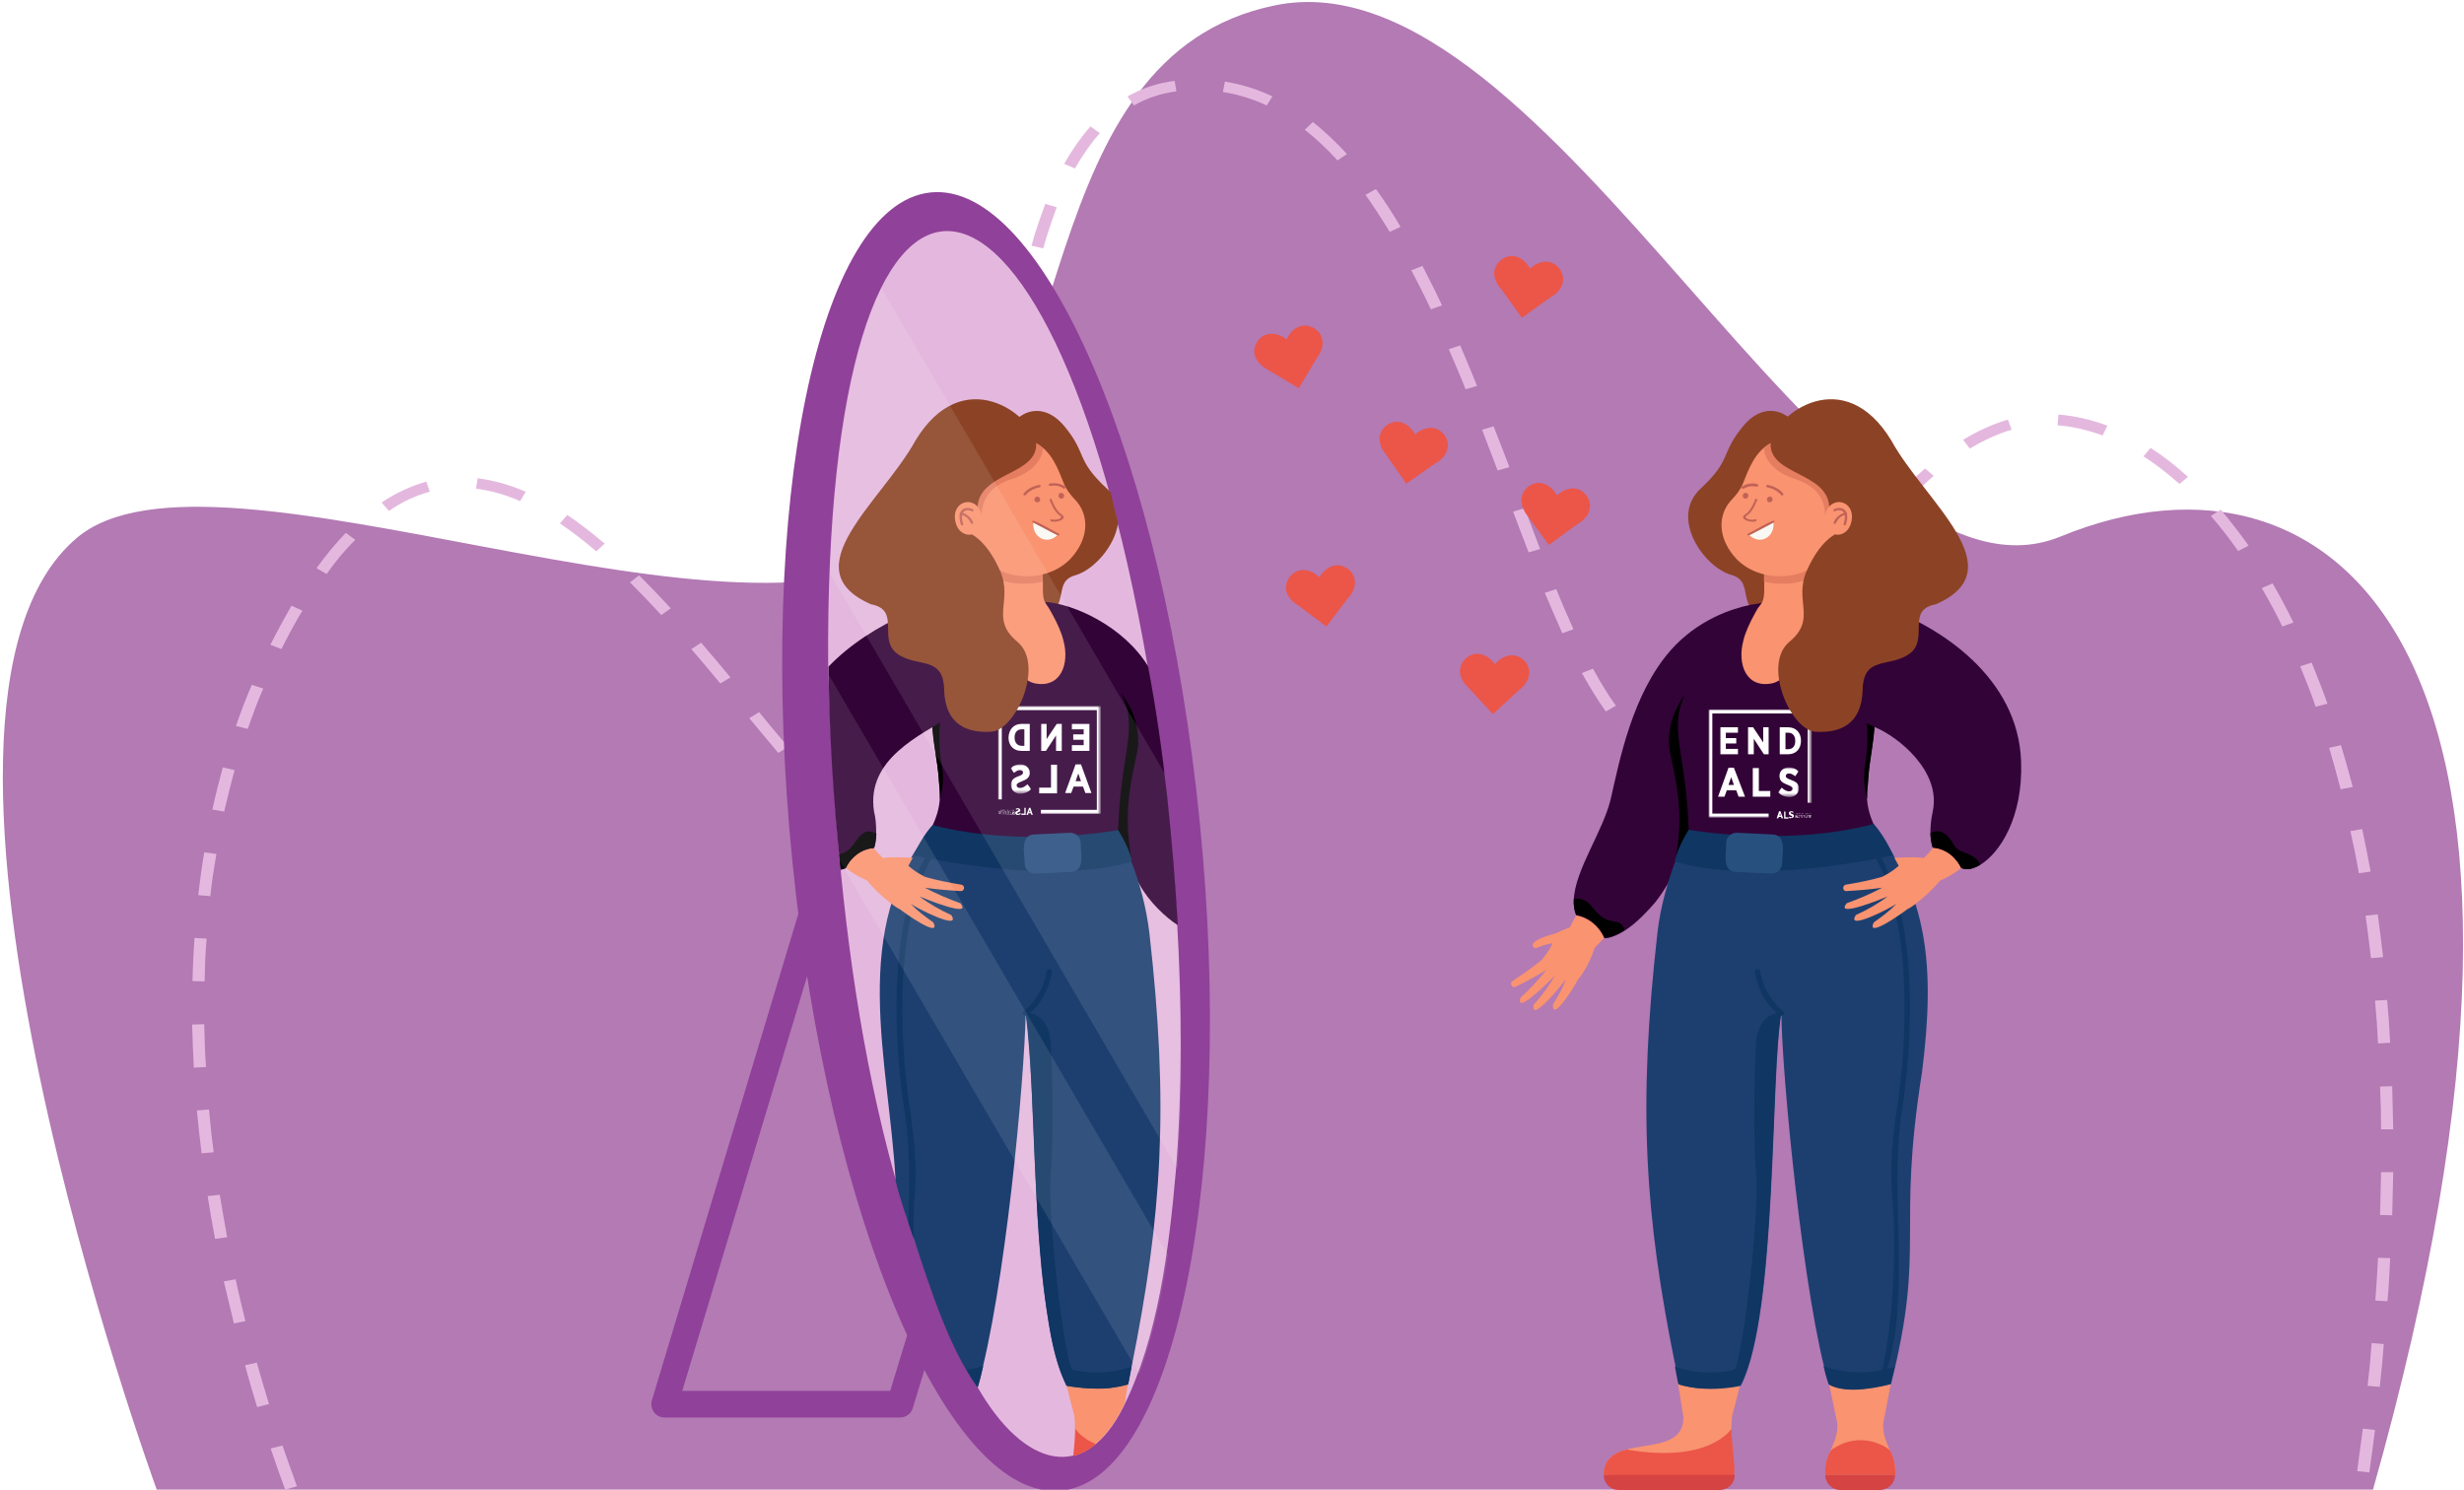 <?xml version="1.0" encoding="utf-8"?>
<!-- Generator: Adobe Illustrator 27.9.0, SVG Export Plug-In . SVG Version: 6.00 Build 0)  -->
<svg version="1.1" id="Layer_1" xmlns="http://www.w3.org/2000/svg" xmlns:xlink="http://www.w3.org/1999/xlink" x="0px" y="0px"
	 viewBox="0 0 731 442" style="enable-background:new 0 0 731 442;" xml:space="preserve">
<style type="text/css">
	.st0{fill:#B37AB4;}
	.st1{fill:#E4B8DE;}
	.st2{fill:#8C4225;}
	.st3{fill:#F99370;}
	.st4{fill:#320337;}
	.st5{fill:#EB5648;}
	.st6{fill:#E57D61;}
	.st7{fill:#1D3F70;}
	.st8{fill:#103663;}
	.st9{fill:#28507F;}
	.st10{fill:#D64343;}
	.st11{fill:#F9F8F3;}
	.st12{fill:#C16256;}
	.st13{fill:#FFFFFF;}
	.st14{fill:#FFFFFF;filter:url(#Adobe_OpacityMaskFilter);}
	.st15{mask:url(#mask0_101_15_00000157284411257017269680000013163483335353156273_);}
	.st16{fill:#FFFFFF;filter:url(#Adobe_OpacityMaskFilter_00000039117481098063629650000016075421427819926718_);}
	.st17{mask:url(#mask1_101_15_00000052797104002766889960000003560335687560588989_);}
	.st18{fill:#904199;}
	.st19{fill:#FFFFFF;filter:url(#Adobe_OpacityMaskFilter_00000148648386866642548790000016498146185693228181_);}
	.st20{mask:url(#mask2_101_15_00000090984694428542639660000001423412879152352185_);}
	.st21{fill:#FFFFFF;filter:url(#Adobe_OpacityMaskFilter_00000117663682912669569770000002642491893638532527_);}
	.st22{mask:url(#mask3_101_15_00000151528390513162937630000015364665780694284176_);}
	.st23{opacity:0.1;fill:#FFFFFF;enable-background:new    ;}
</style>
<path class="st0" d="M46.5,442c0,0-84.4-231-23.7-282.4c40.6-34.4,199.9,41.4,251.3,1.3c45.7-35.7,31.2-144.3,104.1-159.3
	c82-16.9,165.8,185.2,233.1,157.6C693,125.6,774.2,193.8,704,442H46.5z"/>
<path class="st1" d="M84.6,442c-1.5-4-2.9-8.1-4.3-12.2l3.5-0.9c1.4,4.1,2.9,8.2,4.3,12.1L84.6,442z M702.9,436.9l-3.6-0.4
	c0.6-4.2,1.1-8.5,1.7-12.6l3.6,0.4C704.1,428.4,703.5,432.7,702.9,436.9z M76.3,417.5c-1.3-4.1-2.5-8.3-3.6-12.4l3.5-0.8
	c1.1,4.1,2.4,8.2,3.6,12.3L76.3,417.5z M706,411.5l-3.6-0.3c0.5-4.2,0.9-8.5,1.2-12.7l3.6,0.3C706.9,403,706.5,407.3,706,411.5z
	 M69.4,392.7c-1-4.2-2-8.4-3-12.5l3.5-0.6c0.9,4.1,1.9,8.3,2.9,12.4L69.4,392.7z M708.3,386.1l-3.6-0.2c0.3-4.2,0.6-8.5,0.8-12.7
	l3.6,0.1C708.9,377.5,708.7,381.8,708.3,386.1z M63.8,367.6c-0.8-4.2-1.5-8.5-2.2-12.7l3.6-0.4c0.7,4.1,1.4,8.4,2.2,12.6L63.8,367.6
	z M709.7,360.6l-3.6-0.1c0.1-4.2,0.2-8.5,0.3-12.7l3.6,0C709.9,352,709.8,356.3,709.7,360.6z M59.8,342.2c-0.5-4.2-1-8.6-1.4-12.7
	l3.6-0.3c0.4,4.2,0.8,8.4,1.4,12.7L59.8,342.2z M706.4,335.1c0-4.2-0.1-8.5-0.3-12.7l3.6-0.1c0.1,4.2,0.2,8.5,0.3,12.8L706.4,335.1z
	 M57.5,316.8c-0.2-4.3-0.4-8.6-0.5-12.8l3.6-0.1c0.1,4.2,0.2,8.4,0.5,12.7L57.5,316.8z M705.5,309.6c-0.2-4.2-0.5-8.5-0.9-12.7
	l3.6-0.2c0.4,4.2,0.7,8.5,0.9,12.7L705.5,309.6z M60.7,291.2l-3.6-0.1c0.1-4.3,0.3-8.6,0.6-12.8l3.6,0.2
	C60.9,282.7,60.8,287,60.7,291.2z M703.4,284.3c-0.5-4.2-1-8.5-1.6-12.6l3.6-0.4c0.6,4.2,1.1,8.4,1.6,12.7L703.4,284.3z M62.4,265.9
	l-3.6-0.3c0.5-4.3,1.1-8.6,1.8-12.7l3.6,0.5C63.5,257.5,62.8,261.7,62.4,265.9z M699.8,259.1c-0.7-4.2-1.6-8.4-2.5-12.5l3.5-0.6
	c0.9,4.1,1.7,8.3,2.5,12.6L699.8,259.1z M273.3,258.7c-5-0.7-8.6-2.7-13.6-6.2l2.3-2.5c4.4,3,7.6,4.8,11.8,5.4L273.3,258.7z
	 M285.8,251.2l-3.2-1.4c1.6-2.8,3.1-6.8,4.3-11.7l3.5,0.7C289.1,244,287.6,248,285.8,251.2z M249.1,243.5c-2.9-2.8-5.9-6-9.4-9.9
	l2.8-2c3.4,3.8,6.4,7,9.2,9.7L249.1,243.5z M66.5,240.8l-3.5-0.6c0.9-4.2,2-8.4,3.1-12.5l3.5,0.8C68.5,232.5,67.5,236.7,66.5,240.8z
	 M694.4,234.2c-1.1-4.2-2.2-8.3-3.4-12.3l3.5-0.8c1.2,4,2.4,8.2,3.5,12.4L694.4,234.2z M292.9,225.9l-3.6-0.4
	c0.5-3.8,1-7.9,1.5-12.7l3.6,0.3C293.9,217.9,293.4,222.1,292.9,225.9z M230.9,223.4c-2.9-3.5-6-7.1-8.6-10.3l2.9-1.8
	c2.6,3.2,5.6,6.8,8.6,10.3L230.9,223.4z M494.8,223.1c-2.8,0-5.6-0.7-8.2-2.2l1.9-2.7c3.9,2.2,7.8,2.2,12,0.4l1.5,2.9
	C499.6,222.6,497.2,223.1,494.8,223.1z M73.5,216.3l-3.5-0.9c1.4-4.1,3-8.2,4.7-12.2l3.4,1.1C76.4,208.2,74.9,212.2,73.5,216.3z
	 M513.9,213.3l-2.7-2.1c2.7-2.6,5.7-5.8,9-9.8l2.9,1.8C519.8,207.3,516.7,210.6,513.9,213.3z M476.4,211.1
	c-2.3-3.2-4.6-6.9-7.1-11.4l3.3-1.3c2.4,4.4,4.6,8,6.8,11L476.4,211.1z M687,209.7c-1.4-4.1-3-8.1-4.6-12l3.4-1.1
	c1.6,3.9,3.2,8,4.7,12.2L687,209.7z M213.7,202.8c-3.3-4-6-7.2-8.6-10.2l2.9-1.9c2.6,3,5.4,6.3,8.7,10.3L213.7,202.8z M295.5,200.4
	l-3.6-0.2c0.3-3.7,0.5-7.9,0.8-12.7l3.6,0.2C296.1,192.5,295.8,196.7,295.5,200.4z M83.5,192.6l-3.3-1.3c2-3.9,4.1-7.8,6.3-11.6
	l3.2,1.5C87.5,184.9,85.4,188.7,83.5,192.6z M531.4,192.6l-3-1.7c2.6-3.4,5.2-7,7.9-10.7l3,1.7C536.6,185.5,534,189.2,531.4,192.6z
	 M463.5,187.9c-1.6-3.6-3.3-7.5-5.2-12l3.4-1.1c1.8,4.5,3.5,8.3,5.1,11.9L463.5,187.9z M677.1,185.9c-1.9-4-4-7.8-6.1-11.4l3.2-1.4
	c2.2,3.7,4.2,7.6,6.2,11.6L677.1,185.9z M196.2,182.5c-3.3-3.6-6.3-6.7-9.3-9.7l2.7-2.1c3,3,6.1,6.2,9.4,9.8L196.2,182.5z
	 M297.1,174.8l-3.6-0.1c0.2-4.2,0.5-8.5,0.7-12.8l3.6,0.2C297.6,166.4,297.4,170.6,297.1,174.8z M547.2,171.2l-3-1.8
	c3-4,5.7-7.5,8.2-10.6l2.9,1.8C552.9,163.8,550.2,167.2,547.2,171.2z M96.9,170.3l-3-1.7c2.8-3.9,5.7-7.4,8.7-10.5l2.8,2.1
	C102.4,163.1,99.6,166.5,96.9,170.3z M453.5,163.9c-1.6-4.2-3.3-8.5-4.6-12.1l3.4-1c1.4,3.6,3,7.8,4.6,12.1L453.5,163.9z
	 M176.9,163.6c-3.7-3.2-7.3-5.9-10.8-8.3l2.2-2.5c3.6,2.4,7.3,5.3,11.1,8.5L176.9,163.6z M664,163.5c-2.6-3.7-5.3-7.2-8.1-10.4
	l2.9-1.9c2.8,3.3,5.6,6.9,8.3,10.7L664,163.5z M115.4,151.6l-2.2-2.5c4.3-2.9,8.8-4.9,13.3-6.2l1,3
	C123.4,147,119.3,148.9,115.4,151.6z M564.1,150.6l-2.8-2c3.4-3.7,6.6-6.8,9.8-9.6l2.6,2.2C570.5,143.9,567.4,147,564.1,150.6z
	 M298.6,149.3l-3.6-0.2c0.3-4.6,0.6-8.8,0.9-12.8l3.6,0.2C299.3,140.6,299,144.8,298.6,149.3z M154.3,148.7c-4.5-2-8.9-3.2-13.1-3.7
	l0.5-3.1c4.6,0.6,9.4,1.9,14.3,4L154.3,148.7z M646.6,143.6c-3.5-3.1-7.1-5.9-10.7-8.2l2.1-2.5c3.8,2.4,7.5,5.3,11.1,8.6
	L646.6,143.6z M444.3,139.6c-1.8-4.7-3.3-8.6-4.6-12.1l3.4-1c1.4,3.5,2.9,7.4,4.7,12.1L444.3,139.6z M584.4,133.1l-2-2.6
	c4.4-2.7,8.9-4.7,13.3-6l1.1,3C592.7,128.7,588.6,130.6,584.4,133.1z M623.8,129.2c-4.5-1.6-9-2.7-13.4-3l0.3-3.2
	c4.8,0.4,9.7,1.5,14.5,3.3L623.8,129.2z M300.8,123.9l-3.6-0.3c0.4-4.5,0.9-8.7,1.4-12.7l3.6,0.4
	C301.7,115.2,301.2,119.5,300.8,123.9z M434.8,115.5c-1.7-4.3-3.4-8.2-5-11.9l3.4-1.1c1.6,3.8,3.3,7.7,5,12L434.8,115.5z M304,98.6
	l-3.6-0.4c0.7-4.4,1.5-8.7,2.4-12.7l3.5,0.6C305.6,90,304.8,94.2,304,98.6z M424.5,91.8c-1.9-4.1-3.9-8-5.8-11.6l3.3-1.3
	c1.9,3.7,3.9,7.6,5.8,11.7L424.5,91.8z M309.5,73.7l-3.5-0.8c1.2-4.4,2.7-8.6,4.1-12.4l3.4,1C312.1,65.3,310.7,69.4,309.5,73.7z
	 M412.3,68.8c-2.4-3.9-4.8-7.6-7.2-11l3.1-1.7c2.5,3.4,4.9,7.1,7.3,11.2L412.3,68.8z M318.9,50l-3.2-1.4c2.4-4.2,5-7.9,7.8-11.1
	l2.8,2C323.7,42.4,321.2,46,318.9,50z M396.8,47.6c-3.2-3.5-6.4-6.5-9.7-9.1l2.4-2.3c3.4,2.7,6.8,5.9,10.1,9.5L396.8,47.6z
	 M336.4,31.3l-1.9-2.7c4.3-2.4,9-4,14-4.6l0.5,3.1C344.5,27.7,340.2,29.1,336.4,31.3z M375.8,31.3c-4.2-2-8.6-3.3-13-4l0.6-3.1
	c4.8,0.8,9.5,2.2,14.1,4.4L375.8,31.3z"/>
<path class="st2" d="M530.3,123.6c0,0-6.4-5.3-13.2,2.9c-6.8,8.2-3.2,9.8-12.6,18.5c-9.3,8.7,1.1,23.4,9.2,25.6c8,2.3-1,11.8,15,14
	C544.6,186.9,583.4,144.8,530.3,123.6z"/>
<path class="st3" d="M454.7,280.7c0.2,0.5,0.8,0.8,1.3,0.5c1.5-0.6,3-1.1,4.6-1.3c-1.2,2.6-3.2,4.9-3.2,4.9
	c-2.8,2.3-5.7,4.3-8.7,6.3c-1,0.6-0.1,2.2,0.9,1.7c3.2-1.5,6.2-3.2,9.2-5c0,0,0,0,0,0c-2.4,2.9-4.9,5.7-7.7,8.2
	c-1.7,5.7,9.3-5.7,10.2-6.5h0c-1.8,3.1-3.9,6-6.3,8.6c-1.1,5.9,8.9-6.5,9.6-7.6c0,0,0,0,0,0c-1,2.7-2.4,5.2-3.9,7.6
	c-0.2,5.5,6.8-6.1,7.3-7.2c0.9-1.1,3.8-4.8,5.6-11.3c0.6-2-4.9-5.2-6.9-4.7c-1.9,0.5-4.3,1.6-5.1,2
	C460.1,277.4,454.3,278.8,454.7,280.7z"/>
<path class="st3" d="M525,205.2c0.1,0,0.4-0.1,0.6-0.1c-11.3,3.9-16.7,16.4-20.9,26.8c-3.1,7.5-6.7,14.7-10.8,21.7
	c-5.9,9.9-12.6,19.4-20.8,27.6c-4.3,3.8-9.7-1-7.4-6c8.7-16.3,14.8-33.9,18.7-51.8c4.4-19,16.6-40.2,37.7-43.7
	C539.4,177.6,542.4,203.5,525,205.2z"/>
<path class="st4" d="M519.1,201.3c-0.4,1.7-0.9,3.4-1.4,5.2c-3.9,13.8-9.6,28.6-15,40.4c-4.5,9.7-8.7,17.3-11.7,20.9
	c-3.7,4.3-6.7,6.9-9.1,8.4c-3.8,2.4-5.9,2.2-5.9,2.2c-2.8-6.2-8.4-6.8-8.4-6.8c-0.6-1.5-0.8-3-0.7-4.7c0.4-8.9,8.8-20.4,11-30
	c2.6-11.4,6.4-31,17.7-43.9c8.1-9.2,18.3-12.4,23.5-13.5c2.2-0.4,3.5-0.6,3.5-0.6s-4.3,6.6-5.4,11.4
	C516.1,194.5,516.7,198.9,519.1,201.3z"/>
<path class="st3" d="M536.6,177c18.5,1.2,41.8,12.8,53.1,27.5c17.5,22.6,1.1,51.4-15,57.1c-7.8,2.8-10-0.9-4.2-6.7
	c18.1-18.2,1.3-36.2-14.6-41.6C550.5,211.3,538.4,177.1,536.6,177z"/>
<path class="st3" d="M541.5,436.9v0.7h20.8c0.5-5.9-4.4-9.9-3.5-15.9c0,0,13.5-63.1,3.5-73.8c-4.5-4.7-24.6-3.4-27.1,3.7
	c-3.5,9.8,9.8,70.3,9.8,70.3C545.8,427.6,541.3,431.3,541.5,436.9z"/>
<path class="st3" d="M475.8,437.6l38.3,1.1c-0.2-3.8-0.8-13.9-0.2-18.7c0,0,15.4-54.6,6.5-65.9c-4.4-5.5-18.6-14.3-23-8.8
	c-9.3,11.5,2,75,2,75C499.9,433.9,475.9,424.3,475.8,437.6z"/>
<path class="st5" d="M475.8,437.6l36.7,1.3c0,0,2.1,0.2,2-1.3c0.3-2.9-0.9-10-0.8-13.7c0,0-6.4,10.5-31.1,6.2
	C478.5,431.1,475.7,433.4,475.8,437.6z"/>
<path class="st5" d="M541.5,436.9v0.7h20.8c0.1-2.6-0.5-5.3-1.7-7.4c0,0-7.9-6.5-17.3,0C542.1,432.1,541.4,434.5,541.5,436.9z"/>
<path class="st3" d="M502.2,267.2c69.6-3.6,48.2,15.6,47.4-38.8c-1.5-17.5,10-44.2-12.9-51.3c-0.7-5.1-0.2-14.4,0.9-18.9
	c2.2-8.1-10.9-11.4-12.7-3.1c-0.5,1.6-1.3,10.1-1.5,17.5c-0.1,2.9,0.5,5.8-2,7.8C498.9,203.9,502.8,236.7,502.2,267.2z"/>
<path class="st6" d="M523.3,172.6c2.7,0.6,8.3,1.3,13.1-0.8c0-0.4,0-0.8,0-1.2c-0.1-3.9,0.3-7.3,0.6-9.5c0.7-4.1,1.4-5.7-0.9-8.7
	c-1.7-2.1-4.9-2.9-7.3-1.9C522.5,153.2,523.6,162,523.3,172.6z"/>
<path d="M500.1,205.8c0,0-6.8,8-4.5,18.2c2.8,12.4,3.5,20,1.4,31.6c-2,11.7,15,2.6,15,2.6L500.1,205.8z"/>
<path class="st4" d="M558.3,267.2c-11.4,2.7-33.2-14.8-57.3-20.9c-1.3-37.3-13.9-31.4,21.6-67.6c0,0-4.3,6.6-5.4,11.4
	c-1.9,7,0.9,14.4,8.8,12.6c8.7-2.4,10-23,10.6-25.8c4.9,4.5,19.8,23.2,19.4,34.8c0.5,6.9-1.5,13.1-1.9,20.6
	C551.7,248.3,567,251.6,558.3,267.2z"/>
<path d="M554.2,232.4c-0.2,1.7-0.3,3.3-0.2,4.7c-0.9-2.8-1.3-6.3-0.7-10.1c1.6-9,0-16.4,0-16.4l2.7,0.5c0,0.2,0,0.5,0.1,0.7
	C556.6,218.2,554.5,224.9,554.2,232.4z"/>
<path class="st4" d="M587.5,256.6c-2.2,1.3-4.2,1.7-5.7,0.9c0,0-2.3-5.5-8.4-6c0,0-0.6-1.4-0.7-4.3c0-1.7,0.1-3.8,0.7-6.5
	c2.5-11.7-10-22-17.3-25c-6.9-2.9-11.4-9.1-14.4-16.1c-3.3-7.8-4.6-16.6-5.1-22.7c0,0,7.5-1.7,21.5,3c0.6,0.2,1.2,0.4,1.8,0.6
	c15.2,5.4,38.9,20.3,39.7,45.5C600.2,242.5,593.3,253.1,587.5,256.6z"/>
<path class="st7" d="M497.1,405.6c0.6,3.1,0.9,4.9,1,5.2c8.6,2.7,18.3,0.4,18.3,0.4c0.1-0.1,0.2-0.3,0.3-0.5
	c10.6-21.7,8.5-91.4,11.8-110.1c0,17.6,6.7,86.2,14.1,110.2c5.5,3.3,16.4,0.4,18.4-0.1c10.4-41.4,1.6-44.6,9.2-92.5
	c4.1-32.3,1.4-52.7-14.3-73c-19.3,4.3-37.1,6.8-54.9,1.2c0,0-7.5,14.3-9.3,30.5C485.9,328.2,487.9,360.4,497.1,405.6z"/>
<path class="st8" d="M496.9,255.6c0.4,0.1,19.6,7.6,64.8-1.8c-2.8-6.1-5.8-9.3-5.8-9.3c-26.4,6.9-54.9,1.7-54.9,1.7
	S497.5,251.7,496.9,255.6z"/>
<path class="st8" d="M558.4,406.5c3.1-14,4.4-35.4,3-51.1c-0.8-9.1-0.1-15.1,1-24.2c3.9-23.6,5.2-62.3-8.8-81.1
	c-0.6-0.9,0.7-1.8,1.3-0.9c14.3,19.1,13.1,58.1,9.1,82.2c-3.3,23.1,2.7,53.2-4.1,74.7c1.4-0.3,2.2-0.6,2.2-0.6s-0.8,3.3-1.2,5.1
	c0,0-12.6,3.6-18.4,0.1c0,0-0.8-2.1-1.5-5.4C547.7,407.9,554.4,407.3,558.4,406.5z"/>
<path class="st8" d="M514.7,406.4c3.1-8.1,7.2-47.7,6.3-57.8c-0.9-10.1-0.6-30.3,0-39.3c0.6-9.1,7.4-8.8,7.4-8.8
	c-3.2,18.1-1.3,84.7-11,108.1c-0.4,1-0.8,1.8-1.2,2.5c0,0-9.7,2.3-18.3-0.4c0,0-0.4-1.9-1-5.2C504,408,510.7,407.3,514.7,406.4z"/>
<path class="st8" d="M528.4,301.4c0.8,0,1.1-1,0.5-1.4c0-0.1-5.5-4.1-6.7-11.8c-0.1-0.4-0.5-0.8-0.9-0.7c-0.4,0.1-0.8,0.5-0.7,0.9
	C522.1,297.2,527.5,301.1,528.4,301.4z"/>
<path class="st9" d="M514.9,258.7l10.5,0.5c1.8,0.1,3.2-1.2,3.3-3c0-2.7,1.5-8.4-2.8-8.6l-10.5-0.5c-1.8-0.1-3.2,1.2-3.3,3
	C512.2,252.8,510.7,258.5,514.9,258.7z"/>
<path class="st10" d="M562.2,437.6c0,2.5-2,4.5-4.5,4.5H546c-2.5,0-4.5-2-4.5-4.5H562.2z"/>
<path class="st10" d="M514.6,437.6c0.1,2.5-1.9,4.5-4.4,4.5h-30c-2.5,0-4.5-2.1-4.4-4.5H514.6z"/>
<path class="st3" d="M563.3,256.9c-2.2,2-5,3.3-5,3.3c-3.5,1-7.1,1.7-10.7,2.3c-1.1,0.2-1,2,0.2,1.9c3.6-0.2,7.1-0.5,10.6-1
	c0,0,0,0,0,0c-3.4,1.8-6.9,3.3-10.5,4.6c-3.9,4.6,10.9-1.5,12.1-2c0,0,0,0,0,0c-2.9,2.2-6.1,4-9.4,5.5c-3.3,5,10.9-2.4,12-3.3l0,0
	c-2,2.1-4.3,3.8-6.7,5.5c-2.5,5.1,9-3.1,9.9-3.9c1-0.3,6.1-4,10.2-9c1.4-1.7-3-5.9-5.1-6.2c-3.6-0.5-5.9-0.1-8.9-0.1L563.3,256.9z"
	/>
<path d="M587.5,256.6c-2.2,1.3-4.2,1.7-5.7,0.9c0,0-2.3-5.5-8.4-6c0,0-0.6-1.4-0.7-4.3c1.2-0.7,2.8-1,4.5,0.4c3.3,2.8,1.5,4,6,5.5
	C585.6,254,587,255.2,587.5,256.6z"/>
<path d="M481.9,276c-3.8,2.4-5.9,2.2-5.9,2.2c-2.8-6.2-8.4-6.8-8.4-6.8c-0.6-1.5-0.8-3-0.7-4.7c1.8-0.2,3.6,0.2,5,1.9
	c3.5,4.3,4.3,4.3,7.9,5C481.1,273.9,481.7,274.9,481.9,276z"/>
<path class="st3" d="M515.3,166c4.6,4.6,11.5,5.8,17.1,4.5c0.3-0.1,0.6-0.1,0.9-0.2c12-3.3,15.2-22,10.2-31.7
	c-3.1-6.6-11.5-10.5-18.2-7.1c-4.7,2.6-6.4,7.4-8.4,12.4c-0.6,1.3-1.8,3-3,4.2C509.4,152.7,509.5,159.9,515.3,166z"/>
<path class="st6" d="M532.7,142.2c9.7,3,8.7,10.9,8.7,10.9l3.8-4.1l-8.3-14.7l-8.2-3.9c-2,0.3-3.9,1.2-5.4,2.5
	C523.3,132.8,523,139.1,532.7,142.2z"/>
<path class="st11" d="M518.8,158.6l7.3-3.9C526.8,159.2,522.2,162.1,518.8,158.6z"/>
<path class="st12" d="M524.3,148.6c-0.5-1,1-1.8,1.5-0.8C526.3,148.8,524.7,149.6,524.3,148.6z"/>
<path class="st12" d="M517.1,147.5c-0.5-1,1-1.8,1.5-0.8C519.1,147.7,517.6,148.5,517.1,147.5z"/>
<path class="st12" d="M518.8,158.9c0.2,0,7.3-3.8,7.5-3.9c0.1-0.1,0.2-0.3,0.1-0.4c0-0.8-7.6,3.8-7.8,3.7
	C518.3,158.5,518.5,159,518.8,158.9z"/>
<path class="st13" d="M515.6,222.2v1.6h-5.2v-8h5.2v1.6H512v1.6h3.1v1.6H512v1.6H515.6z"/>
<path class="st13" d="M524.7,215.8v8h-1.4l-3-4.6v4.6h-1.7v-8h1.5l3,4.5v-4.5H524.7z"/>
<path class="st13" d="M529.7,217.4h0.8c1.3,0,2.1,0.9,2.1,2.4v0.1c0,1.5-0.8,2.4-2.1,2.4h-0.8V217.4z M530.5,215.8H528v8h2.5
	c2.3,0,3.8-1.6,3.8-4v-0.1C534.3,217.4,532.8,215.8,530.5,215.8z"/>
<path class="st13" d="M514.4,232.9h-1.6l0.8-2.3L514.4,232.9z M514.4,227.8h-1.6l-3.1,8.6h1.9l0.7-1.9h2.8l0.7,1.9h1.9L514.4,227.8z
	"/>
<path class="st13" d="M525.2,234.7v1.7H520v-8.5h1.8v6.8H525.2z"/>
<defs>
	<filter id="Adobe_OpacityMaskFilter" filterUnits="userSpaceOnUse" x="527.6" y="227.8" width="6.1" height="8.7">
		<feColorMatrix  type="matrix" values="1 0 0 0 0  0 1 0 0 0  0 0 1 0 0  0 0 0 1 0"/>
	</filter>
</defs>
<mask maskUnits="userSpaceOnUse" x="527.6" y="227.8" width="6.1" height="8.7" id="mask0_101_15_00000157284411257017269680000013163483335353156273_">
	<path class="st14" d="M537.5,210.5h-30.6v32.4h30.6V210.5z"/>
</mask>
<g class="st15">
	<path class="st13" d="M533.7,233.9c0,1.5-1.2,2.6-2.9,2.6c-1.1,0-2.2-0.4-3.1-1.2l-0.2-0.2l1.1-1.4l0.2,0.2c0.7,0.6,1.3,0.9,2,0.9
		c0.6,0,1-0.3,1-0.8c0-0.3-0.1-0.6-1.4-1.1c-1.6-0.6-2.5-1.2-2.5-2.7c0-1.4,1.2-2.5,2.8-2.5c1,0,1.9,0.3,2.7,1l0.2,0.2l-1,1.4
		l-0.2-0.1c-0.6-0.5-1.1-0.7-1.7-0.7c-0.5,0-0.9,0.3-0.9,0.7c0,0.4,0.1,0.7,1.5,1.2C532.7,231.9,533.7,232.5,533.7,233.9z"/>
</g>
<defs>
	
		<filter id="Adobe_OpacityMaskFilter_00000172408109471843024230000000317796537261924483_" filterUnits="userSpaceOnUse" x="506.9" y="210.5" width="30.6" height="32.1">
		<feColorMatrix  type="matrix" values="1 0 0 0 0  0 1 0 0 0  0 0 1 0 0  0 0 0 1 0"/>
	</filter>
</defs>
<mask maskUnits="userSpaceOnUse" x="506.9" y="210.5" width="30.6" height="32.1" id="mask1_101_15_00000052797104002766889960000003560335687560588989_">
	<path style="fill:#FFFFFF;filter:url(#Adobe_OpacityMaskFilter_00000172408109471843024230000000317796537261924483_);" d="
		M537.5,210.5h-30.6v32.4h30.6V210.5z"/>
</mask>
<g class="st17">
	<path class="st13" d="M506.9,210.5v32.1h17.8v-1.2h-16.7v-29.7h28.3v26.5h1.2v-27.7H506.9z"/>
</g>
<path class="st13" d="M527.8,240.7h0.4l0.8,2.1h-0.5l-0.1-0.4h-0.7l-0.1,0.4h-0.5L527.8,240.7z M528.3,242l-0.2-0.7l-0.2,0.7H528.3z
	"/>
<path class="st13" d="M529.3,240.8h0.4v1.7h0.9v0.4h-1.3V240.8z"/>
<path class="st13" d="M530.7,242.6l0.2-0.3c0.2,0.1,0.3,0.2,0.5,0.2c0.2,0,0.3-0.1,0.3-0.2c0-0.1-0.1-0.2-0.4-0.3
	c-0.4-0.2-0.6-0.3-0.6-0.7s0.3-0.6,0.7-0.6c0.3,0,0.5,0.1,0.7,0.2l-0.2,0.3c-0.1-0.1-0.3-0.2-0.5-0.2c-0.2,0-0.2,0.1-0.2,0.2
	c0,0.1,0.1,0.2,0.4,0.3c0.4,0.1,0.6,0.3,0.6,0.6c0,0.4-0.3,0.6-0.7,0.6C531.2,242.9,530.9,242.8,530.7,242.6z"/>
<path class="st13" d="M532.5,241.4h-0.1v-0.1L532.5,241.4L532.5,241.4L532.5,241.4l0,0.3h0V241.4z"/>
<path class="st13" d="M532.7,241.3L532.7,241.3l0,0.2h0.1v-0.2h0v0.3h0v-0.2h-0.1v0.2h0V241.3z"/>
<path class="st13" d="M532.9,241.3h0.2v0.1L532.9,241.3l0,0.2h0.1v0H533v0.1h0.1v0h-0.2V241.3z"/>
<path class="st13" d="M533.2,241.4h0.1c0,0,0.1,0,0.1,0c0,0,0,0,0,0.1c0,0.1,0,0.1-0.1,0.1l0.1,0.1h0l-0.1-0.1h-0.1v0.1h0
	L533.2,241.4L533.2,241.4z M533.3,241.5C533.4,241.5,533.4,241.5,533.3,241.5c0.1-0.1,0-0.2,0-0.2h-0.1L533.3,241.5L533.3,241.5
	L533.3,241.5z"/>
<path class="st13" d="M533.6,241.3L533.6,241.3l0.2,0.3h0l0-0.1h-0.2l0,0.1h0L533.6,241.3z M533.7,241.6l0-0.1L533.7,241.6
	L533.7,241.6z"/>
<path class="st13" d="M533.8,241.3L533.8,241.3c0.2,0,0.2,0.1,0.2,0.1c0,0.1,0,0.1-0.1,0.1h0v0.1h0L533.8,241.3z M533.9,241.5
	C533.9,241.5,533.9,241.5,533.9,241.5c0.1-0.1,0-0.1,0-0.1h0L533.9,241.5L533.9,241.5z"/>
<path class="st13" d="M534.1,241.5l-0.1-0.2h0.1L534.1,241.5l0.1-0.2h0L534.1,241.5l0,0.1h0V241.5z"/>
<path class="st13" d="M534.5,241.3h0.1c0.1,0,0.1,0.1,0.1,0.2c0,0.1,0,0.1-0.1,0.1h-0.1V241.3z M534.5,241.4v0.2h0
	c0.1,0,0.1-0.1,0.1-0.1S534.6,241.4,534.5,241.4L534.5,241.4z"/>
<path class="st13" d="M534.8,241.3h0.2v0.1L534.8,241.3l0,0.2h0.2v0h-0.2v0.1h0.2v0h-0.2V241.3z"/>
<path class="st13" d="M535,241.3L535,241.3l0.1,0.3l0.1-0.3h0l-0.1,0.3h0L535,241.3z"/>
<path class="st13" d="M535.3,241.3h0.2v0.1L535.3,241.3l0,0.2h0.1v0h-0.1v0.1h0.2v0h-0.2V241.3z"/>
<path class="st13" d="M535.6,241.3L535.6,241.3l0,0.3h0.2v0h-0.2V241.3z"/>
<path class="st13" d="M535.8,241.5c0-0.1,0.1-0.2,0.1-0.2c0.1,0,0.1,0.1,0.1,0.2c0,0.1,0,0.2-0.1,0.2
	C535.8,241.7,535.8,241.6,535.8,241.5z M536,241.5c0-0.1,0-0.1-0.1-0.1c0,0-0.1,0.1-0.1,0.1s0,0.1,0.1,0.1
	C536,241.6,536,241.6,536,241.5z"/>
<path class="st13" d="M536.1,241.3h0.1c0.1,0,0.1,0.1,0.1,0.1c0,0.1,0,0.1-0.1,0.1h-0.1v0.1h0L536.1,241.3z M536.2,241.5
	C536.3,241.5,536.3,241.5,536.2,241.5c0.1-0.1,0-0.1,0-0.1h-0.1L536.2,241.5L536.2,241.5z"/>
<path class="st13" d="M536.4,241.3L536.4,241.3l0.1,0.2l0.1-0.2h0v0.3h0v-0.2l-0.1,0.2L536.4,241.3l0,0.3h0V241.3z"/>
<path class="st13" d="M536.7,241.3h0.2v0.1L536.7,241.3l0,0.2h0.1v0h-0.1v0.1h0.2v0h-0.2V241.3z"/>
<path class="st13" d="M537,241.3L537,241.3l0.2,0.2v-0.2h0v0.3h0L537,241.3l0,0.3h0V241.3z"/>
<path class="st13" d="M537.3,241.4L537.3,241.4L537.3,241.4l0.1-0.1v0.1H537.3l0,0.3h0V241.4z"/>
<path class="st13" d="M532.5,241.9h0.1v0.8h-0.1V241.9z"/>
<path class="st13" d="M532.8,241.9h0.1l0.3,0.5v-0.5h0.1v0.8h-0.1l-0.3-0.5v0.5h-0.1V241.9z"/>
<path class="st13" d="M533.4,242.5L533.4,242.5c0.1-0.1,0.2,0,0.3,0s0.1-0.1,0.1-0.1c0-0.1,0-0.1-0.1-0.1c-0.2-0.1-0.2-0.1-0.2-0.2
	s0.1-0.2,0.2-0.2c0.1,0,0.2,0,0.2,0.1l-0.1,0.1c0,0-0.1-0.1-0.2-0.1c-0.1,0-0.1,0-0.1,0.1c0,0.1,0,0.1,0.2,0.1
	c0.1,0.1,0.2,0.1,0.2,0.2s-0.1,0.2-0.2,0.2C533.6,242.7,533.5,242.6,533.4,242.5z"/>
<path class="st13" d="M534.2,242H534v-0.1h0.5v0.1h-0.2v0.6h-0.1V242z"/>
<path class="st13" d="M534.7,241.9h0.1v0.8h-0.1V241.9z"/>
<path class="st13" d="M535.1,242h-0.2v-0.1h0.5v0.1h-0.2v0.6h-0.1V242z"/>
<path class="st13" d="M535.6,242.4v-0.5h0.1v0.5c0,0.1,0,0.2,0.1,0.2c0.1,0,0.2-0.1,0.2-0.2v-0.5h0.1v0.5c0,0.2-0.1,0.3-0.3,0.3
	C535.7,242.7,535.6,242.5,535.6,242.4z"/>
<path class="st13" d="M536.5,242h-0.2v-0.1h0.5v0.1h-0.2v0.6h-0.1V242z"/>
<path class="st13" d="M536.9,241.9h0.5v0.1H537v0.2h0.3v0.1H537v0.2h0.3v0.1h-0.5V241.9z"/>
<path class="st13" d="M537.4,242.9h-4.9v0L537.4,242.9L537.4,242.9z"/>
<path class="st12" d="M519.9,154.8c0.4,0,1.3,0,1.2-0.5c0-0.2-0.2-0.3-0.4-0.2c-1.1,0.4-3.7-0.3-2.5-1.1c1.8-1,3-4.5,3.1-4.6
	c0.2-0.4-0.5-0.6-0.6-0.2c0,0-1.2,3.4-2.8,4.3C515.9,153.8,518.3,154.8,519.9,154.8z"/>
<path class="st2" d="M525.3,131.5c1.4-8.8,21.8-23.9,35.8-0.8c10,18.2,37,38.2,13.2,48.6c-9,1.7-1.9,10.2-7.7,14.6
	c-5.9,4.4-13.8,0.4-14,10.8c-0.3,10.4-6.9,12.9-14.1,12.4c-7.2-0.5-15.8-19.9-7.6-26.7c8.2-6.8,1.2-12.1,5.1-21
	c3.9-8.9,8.4-10.8,8.4-10.8l-1.7-8C542.4,140,524.8,141.1,525.3,131.5z"/>
<path class="st3" d="M549.3,154.6c-1.3,6.4-9.1,4.8-7.9-1.6C542.7,146.7,550.5,148.2,549.3,154.6z"/>
<path class="st12" d="M547.3,155.9c0.1,0,0.3-0.1,0.3-0.2c1.4-4.1-0.8-5.8-3.5-4.6c-0.4,0.2-0.1,0.8,0.2,0.6c2.3-1,3.8,0.4,2.6,3.9
	C546.9,155.7,547.1,155.9,547.3,155.9z"/>
<path class="st12" d="M544.3,155.5c0.6-0.1,0.9-2.5,3.4-2.7c0.2,0,0.3-0.2,0.3-0.4c0-0.2-0.2-0.3-0.4-0.3
	C545.1,152.4,543.3,155.4,544.3,155.5z"/>
<path class="st12" d="M528.7,147c-0.1,0-0.2-0.1-0.3-0.1c-1.5-1.9-4.1-2.3-4.1-2.3c-0.2,0-0.3-0.2-0.3-0.4c0-0.2,0.2-0.4,0.4-0.3
	c0.1,0,2.9,0.4,4.6,2.5c0.1,0.2,0.1,0.4,0,0.6C528.8,146.9,528.8,147,528.7,147z"/>
<path class="st12" d="M517,145c-0.1,0-0.2-0.1-0.3-0.1c-0.1-0.2-0.1-0.4,0.1-0.5c0.1-0.1,1.9-1.4,4.5-0.8c0.2,0.1,0.3,0.3,0.3,0.5
	c0,0.2-0.2,0.3-0.5,0.3c-2.2-0.5-3.8,0.6-3.8,0.6C517.2,145,517.1,145,517,145z"/>
<path class="st5" d="M372.9,101.5c2.1-3.3,6-3,8.8-0.8c1.5-3.3,4.7-5.3,8.2-3.3c3.3,2.1,3,6,0.8,8.8l-5.4,9l-9-5.4
	C372.9,108,370.9,104.9,372.9,101.5z"/>
<path class="st5" d="M411.5,126.1c3.2-2.2,6.7-0.3,8.3,2.8c2.8-2.4,6.5-2.9,8.8,0.3c2.2,3.2,0.3,6.7-2.8,8.3l-8.6,6l-6-8.6
	C408.9,132.1,408.3,128.5,411.5,126.1z"/>
<path class="st5" d="M453.5,144.3c3.2-2.3,6.7-0.4,8.4,2.7c2.7-2.5,6.4-3.1,8.8,0.1c2.3,3.2,0.4,6.7-2.7,8.4l-8.5,6.2l-6.2-8.5
	C451,150.4,450.4,146.7,453.5,144.3z"/>
<path class="st5" d="M434.8,195.4c2.9-2.6,6.6-1.3,8.7,1.7c2.4-2.8,6-3.8,8.8-1c2.6,2.9,1.2,6.6-1.7,8.7l-7.7,7.1l-7.1-7.7
	C433,201.7,432,198.2,434.8,195.4z"/>
<path class="st5" d="M382.6,171.2c2.4-3.1,6.3-2.4,8.8,0.1c1.9-3.1,5.2-4.8,8.5-2.5c3.1,2.4,2.4,6.3-0.1,8.8l-6.3,8.3l-8.4-6.3
	C381.9,177.7,380.3,174.4,382.6,171.2z"/>
<path class="st5" d="M445.5,77c3.2-2.3,6.7-0.5,8.4,2.7c2.7-2.4,6.4-3.1,8.8,0.1c2.3,3.2,0.5,6.7-2.7,8.4l-8.5,6.1l-6.1-8.5
	C442.9,83.1,442.3,79.4,445.5,77z"/>
<path class="st18" d="M197.2,420.6H267c1.7,0,3.3-1.1,3.8-2.8L332,217.1c0.6-2.1-0.5-4.3-2.6-4.9c-2.1-0.6-4.3,0.5-4.9,2.6
	l-60.4,197.9h-61.7l58.9-195.6c0.6-2.1-0.5-4.3-2.6-4.9c-2.1-0.6-4.3,0.6-4.9,2.6l-60.4,200.7c-0.4,1.2-0.1,2.5,0.6,3.5
	C194.7,420,195.9,420.6,197.2,420.6z"/>
<path class="st18" d="M314.9,442.3c33.4-3.4,51.7-92.3,41-198.7c-10.7-106.4-46.4-189.9-79.8-186.5c-33.4,3.4-51.7,92.3-41,198.7
	C245.8,362.2,281.5,445.7,314.9,442.3z"/>
<path class="st1" d="M348.9,346.8c-2.1,24.5-5.5,50.3-15.5,70.4c-11.4,23.1-29.6,18.5-43.5-5.8c-0.1-0.1-0.2-0.3-0.3-0.5
	c-32.7-61.3-41.7-141.4-43.9-213.3c-1.4-175.5,65.6-168.6,94.8,0.1C348.8,245,352.5,301.1,348.9,346.8z"/>
<path class="st2" d="M331.7,155.1c-0.9,7.1-7.4,14.1-12.7,15.6c-4.8,1.3-3.5,5.3-5.1,8.7c0,0.1,0,0.1,0,0.1
	c-0.1,0.3-0.3,0.5-0.4,0.8c-0.2,0.4-0.5,0.7-0.8,1c-0.1,0.1-0.1,0.1-0.2,0.2c-0.1,0.1-0.3,0.3-0.4,0.4c-0.1,0-0.1,0.1-0.2,0.1
	c-1.5,1.2-3.9,2.2-7.8,2.7c-1.5,0.2-3.3,0-5.1-0.6c-0.4-0.1-0.8-0.3-1.2-0.4c-0.2-0.1-0.4-0.2-0.6-0.2h0c-0.5-0.2-1-0.4-1.6-0.7
	c-0.7-0.3-1.4-0.7-2-1.1c-0.4-0.2-0.7-0.4-1.1-0.7c-0.7-0.4-1.4-0.9-2-1.4c-0.6-0.5-1.3-1-2-1.6c-0.4-0.3-0.8-0.6-1.1-1
	c-13.9-12.8-22.5-38.3,15.2-53.4c0.1-0.1,6.4-5.2,13.2,2.9c6.8,8.2,3.2,9.8,12.6,18.5c0.4,0.4,0.8,0.8,1.2,1.2
	C330.1,149.2,330.9,152.1,331.7,155.1z"/>
<path class="st4" d="M349.4,274.5c-3.5-2.2-8.5-6.9-11.3-12c-10.9-18.9-18.9-40-24.5-61.3c0.6-0.6,1.1-1.2,1.4-2
	c3.2-6.9-1.4-14.8-4.9-20.6c8.6,0.6,23.3,7.3,30.5,19.1C345.4,223,347.9,249,349.4,274.5z"/>
<path class="st3" d="M296.1,177c-5.8,9.2-10,24.1-16.6,33.6c-1.1,1.4-1.9,2.3-2.8,2.6c-18,5.5-31.2,26.6-14.5,41.6
	c5.8,5.8,3.6,9.5-4.2,6.7c-3.2-1.1-6.2-3.1-8.8-5.4c0.5-14.7,0-35.7-0.8-53.8c4.8-5.1,8.4-11,15.1-14.8
	C273.5,181.9,284.8,177.8,296.1,177z"/>
<path class="st3" d="M318.7,419.9c0,0-1-3.5-2.3-8.8c-3.8-15.4-10.4-46.6-4.8-56.2c0.2-0.3,0.4-0.6,0.6-0.9
	c4.4-5.5,18.6-14.3,23-8.8c6.5,8,3,41,0.2,60.4c-0.2,1.8-0.5,3.5-0.8,5.1v0c-0.4,2.6-0.7,4.1-0.9,5.7c-2.5,5.3-5.6,9.5-8.7,12.1
	c-2,1.7-4.1,2.8-6.2,3.4c0.1-2.6,0.2-5.5,0.1-8C318.9,422.4,318.9,421,318.7,419.9z"/>
<path class="st5" d="M318.4,432.1c0.3-2.9,0.6-6.1,0.6-8.2c0,0,0,0,0,0c0.1,0.2,1.7,2.7,6.1,4.6c-2,1.7-4.1,2.8-6.2,3.4
	C318.7,432,318.5,432.1,318.4,432.1z"/>
<path class="st3" d="M330.6,267.2c-69.6-3.6-48.2,15.6-47.4-38.8c1.5-17.5-10-44.2,12.9-51.3c0.7-5.1,0.2-14.4-0.9-18.9
	c-2.2-8.1,10.9-11.4,12.7-3.1c0.4,1.6,1.3,10.1,1.5,17.5c0.1,2.9-0.5,5.8,2,7.8C333.9,203.9,329.9,236.7,330.6,267.2z"/>
<path class="st6" d="M309.4,172.6c-2.7,0.6-8.3,1.3-13.1-0.8c0-0.4,0-0.8,0-1.2c0.1-3.9-0.3-7.3-0.6-9.5c-0.7-4.1-1.4-5.7,0.9-8.7
	c1.6-2.1,4.9-2.9,7.3-1.9C310.2,153.2,308.3,162.1,309.4,172.6z"/>
<path d="M332.7,205.8c0,0,6.8,8,4.5,18.2c-2.8,12.4-3.5,20-1.4,31.6c2.1,11.7-15,2.6-15,2.6L332.7,205.8z"/>
<path class="st4" d="M274.4,267.2c11.4,2.7,33.2-14.8,57.3-20.9c1.3-37.3,13.9-31.4-21.6-67.6c0,0,4.3,6.6,5.4,11.4
	c1.9,7-0.9,14.4-8.8,12.6c-8.7-2.4-10-23-10.6-25.8c-4.9,4.5-19.8,23.2-19.4,34.8c-0.5,6.9,1.5,13.1,1.9,20.6
	C281,248.3,265.7,251.6,274.4,267.2z"/>
<path d="M278.6,232.4c0.1,1.7,0.3,3.3,0.2,4.7c0.9-2.8,1.3-6.3,0.6-10.1c-1.6-9,0-16.4,0-16.4l-2.7,0.5c0,0.2-0.1,0.5-0.1,0.7
	C276.1,218.2,278.2,224.9,278.6,232.4z"/>
<path class="st4" d="M296.1,177c-1,12-4.1,27-13.9,35.4c-9.2,5.8-25.3,12.8-22.9,28.4c0.9,3.3,0.8,9.3,0,10.8c-6.1,0.5-8.4,6-8.4,6
	c-0.4,0.2-1,0.4-1.5,0.4c-2.2-20.6-3.4-40.8-3.6-60.2C257.9,185.1,280.1,175.2,296.1,177z"/>
<path class="st7" d="M335.7,405.6c-0.3,1.7-0.7,3.7-1,5.2c-1.4,0.4-2.8,0.7-4.2,0.9c-5.2,1-14.7-0.5-14.1-0.5
	c-3.7-7.5-4.9-15.8-6.1-24c-4-27.3-2.8-58.6-6-86.6c-0.4,20.1-6.1,82.3-14.3,111.1c-8.4-11.9-13.4-27.6-19.3-45.3
	c-1.8-5.3-3.7-10.6-5-16c-1.9-35.6-14.3-75.2,11.1-105.1c18.2,4.1,36.9,6.9,54.9,1.1c0.1,0.2,2,3.8,4,9.3c2.5,6.7,4.4,13.6,5.3,21.2
	C346.8,328.2,344.8,360.4,335.7,405.6z"/>
<path class="st8" d="M335.8,255.6c-0.4,0.1-19.6,7.6-64.8-1.8c2.8-6.1,5.7-9,5.7-9c26.4,6.9,55,1.5,55,1.5S335.2,251.7,335.8,255.6z
	"/>
<path class="st8" d="M279.2,250.2c-1.1,1.5-2.1,3-3,4.7c-0.9,1.6-1.7,3.3-2.4,5c-0.5,1.1-0.9,2.2-1.2,3.3c-0.6,1.9-1.2,3.8-1.7,5.8
	c0,0.1-0.1,0.2-0.1,0.3c-0.3,1-0.5,2.1-0.7,3.2c-3.9,19.1-2.5,42.5,0.2,58.8c0.7,6,1.3,10.7,1.4,15.8c0,2.6-0.1,5.3-0.4,8.4
	c-0.3,3.4-0.2,8-0.3,11.8c0,0-1.1-3.2-1.5-4.5c0.1-4.6,0.2-9.4,0.2-13.9c0-6.1-0.3-12-1.1-17.4c-2.7-16.7-4.2-40.6,0-60
	c0.8-3.9,1.9-7.6,3.2-11c0.2-0.5,0.4-0.9,0.5-1.4c0.6-1.6,1.3-3.1,2.1-4.5c1-1.9,2.1-3.7,3.3-5.3
	C278.4,248.4,279.8,249.3,279.2,250.2z"/>
<path class="st8" d="M291.7,405.3c-0.7,3.4-1.6,6.3-1.6,6.3s-1.8-2.4-3.3-5.2c1.3-0.2,3.2-0.5,4.5-1
	C291.4,405.4,291.5,405.4,291.7,405.3z"/>
<path class="st8" d="M318,406.4c-3.1-8.1-7.2-47.7-6.3-57.8c0.9-10.1,0.6-30.3,0-39.3c-0.6-9.1-7.4-8.8-7.4-8.8
	c3.2,18.1,1.3,84.7,11,108.1c0.4,1,0.8,1.8,1.1,2.5c0,0,9.7,2.3,18.3-0.4c0,0,0.4-1.9,1-5.2C328.7,408,322,407.3,318,406.4z"/>
<path class="st8" d="M304.3,301.4c-0.8,0-1.1-1-0.5-1.4c0.1-0.1,5.5-4.1,6.7-11.8c0.1-0.4,0.5-0.8,0.9-0.7s0.8,0.5,0.7,0.9
	C310.6,297.2,305.2,301.1,304.3,301.4z"/>
<path class="st9" d="M317.8,258.7l-10.5,0.5c-1.8,0.1-3.2-1.2-3.3-3c0-2.7-1.5-8.4,2.8-8.6l10.5-0.5c1.8-0.1,3.2,1.2,3.3,3
	C320.5,252.8,322.1,258.5,317.8,258.7z"/>
<path class="st3" d="M269.5,256.9c2.2,2,5,3.3,5,3.3c3.5,1,7.1,1.7,10.7,2.3c1.2,0.2,1,2-0.2,1.9c-3.6-0.2-7.1-0.5-10.6-1
	c0,0,0,0,0,0c3.4,1.8,6.9,3.3,10.5,4.6c3.9,4.6-10.9-1.5-12.1-2c0,0,0,0,0,0c2.9,2.2,6.1,4,9.4,5.5c3.3,5-10.9-2.4-12-3.3l0,0
	c2,2.1,4.3,3.8,6.7,5.5c2.5,5.1-9-3.1-9.9-3.9c-1-0.3-6.1-4-10.2-9c-1.3-1.7,3-5.9,5.1-6.2c3.6-0.5,5.9-0.1,8.9-0.1L269.5,256.9z"/>
<path d="M260,247.3c-0.1,2.9-0.7,4.3-0.7,4.3c-6.1,0.5-8.4,6-8.4,6c-0.4,0.2-1,0.4-1.5,0.4c-0.1-1.5-0.3-3-0.4-4.5
	c0.2-0.1,0.4-0.2,0.6-0.2C254.4,252.1,254.3,244.6,260,247.3z"/>
<path class="st3" d="M317.4,166c-4.6,4.6-11.5,5.8-17.1,4.5c-0.3-0.1-0.6-0.1-0.9-0.2c-12-3.3-15.2-22-10.2-31.7
	c3.1-6.6,11.5-10.5,18.2-7.1c4.7,2.6,6.4,7.4,8.4,12.4c0.6,1.3,1.8,3,3,4.2C323.3,152.7,323.2,159.9,317.4,166z"/>
<path class="st6" d="M300,142.2c-9.7,3-8.7,10.9-8.7,10.9l-3.8-4.1l8.3-14.7l8.2-3.9c2,0.3,3.9,1.2,5.4,2.5
	C309.4,132.8,309.7,139.1,300,142.2z"/>
<path class="st11" d="M313.9,158.6l-7.3-3.9C305.9,159.2,310.5,162.1,313.9,158.6z"/>
<path class="st12" d="M308.5,148.6c0.5-1-1-1.8-1.5-0.8C306.4,148.8,308,149.6,308.5,148.6z"/>
<path class="st12" d="M315.6,147.5c0.5-1-1-1.8-1.5-0.8C313.6,147.7,315.1,148.5,315.6,147.5z"/>
<path class="st12" d="M313.9,158.9c-0.2,0-7.3-3.8-7.5-3.9c-0.1-0.1-0.2-0.3-0.1-0.4c0-0.8,7.6,3.8,7.8,3.7
	C314.4,158.5,314.3,159,313.9,158.9z"/>
<path class="st13" d="M318,221.2v1.6h5.2v-8H318v1.6h3.5v1.5h-3.1v1.6h3.1v1.6H318z"/>
<path class="st13" d="M308.9,214.8v8h1.4l3-4.6v4.6h1.7v-8h-1.5l-3,4.5v-4.5H308.9z"/>
<path class="st13" d="M303.9,216.4h-0.8c-1.3,0-2.1,0.9-2.1,2.4v0.1c0,1.4,0.8,2.4,2.1,2.4h0.8V216.4z M303,214.8h2.5v8H303
	c-2.3,0-3.8-1.6-3.8-3.9v-0.1C299.3,216.4,300.8,214.8,303,214.8z"/>
<path class="st13" d="M319.1,231.8h1.6l-0.8-2.3L319.1,231.8z M319.1,226.8h1.6l3.1,8.5H322l-0.7-1.9h-2.8l-0.7,1.9H316L319.1,226.8
	z"/>
<path class="st13" d="M308.3,233.7v1.7h5.3v-8.5h-1.8v6.8H308.3z"/>
<defs>
	
		<filter id="Adobe_OpacityMaskFilter_00000118380859690070699220000008896573205689673608_" filterUnits="userSpaceOnUse" x="299.9" y="226.8" width="6" height="8.7">
		<feColorMatrix  type="matrix" values="1 0 0 0 0  0 1 0 0 0  0 0 1 0 0  0 0 0 1 0"/>
	</filter>
</defs>
<mask maskUnits="userSpaceOnUse" x="299.9" y="226.8" width="6" height="8.7" id="mask2_101_15_00000090984694428542639660000001423412879152352185_">
	<path style="fill:#FFFFFF;filter:url(#Adobe_OpacityMaskFilter_00000118380859690070699220000008896573205689673608_);" d="
		M326.6,209.5h-30.5v32.3h30.5V209.5z"/>
</mask>
<g class="st20">
	<path class="st13" d="M299.9,232.9c0,1.5,1.2,2.6,2.8,2.6c1.2,0,2.2-0.4,3.1-1.2l0.1-0.2l-1.1-1.4l-0.2,0.2c-0.7,0.6-1.3,0.9-2,0.9
		c-0.6,0-1-0.3-1-0.8c0-0.3,0.1-0.6,1.4-1.1c1.6-0.6,2.5-1.2,2.5-2.6c0-1.4-1.2-2.5-2.8-2.5c-1,0-1.9,0.3-2.7,1l-0.2,0.1l1,1.4
		l0.2-0.1c0.6-0.5,1.1-0.7,1.6-0.7c0.6,0,0.9,0.3,0.9,0.7c0,0.4-0.1,0.7-1.5,1.2C300.8,230.8,299.9,231.5,299.9,232.9z"/>
</g>
<defs>
	
		<filter id="Adobe_OpacityMaskFilter_00000048482218734002487540000009383584047088231299_" filterUnits="userSpaceOnUse" x="296.1" y="209.5" width="30.5" height="32">
		<feColorMatrix  type="matrix" values="1 0 0 0 0  0 1 0 0 0  0 0 1 0 0  0 0 0 1 0"/>
	</filter>
</defs>
<mask maskUnits="userSpaceOnUse" x="296.1" y="209.5" width="30.5" height="32" id="mask3_101_15_00000151528390513162937630000015364665780694284176_">
	<path style="fill:#FFFFFF;filter:url(#Adobe_OpacityMaskFilter_00000048482218734002487540000009383584047088231299_);" d="
		M326.6,209.5h-30.5v32.3h30.5V209.5z"/>
</mask>
<g class="st22">
	<path class="st13" d="M326.6,209.5v32h-17.8v-1.2h16.6v-29.6h-28.2v26.5h-1.1v-27.7H326.6z"/>
</g>
<path class="st13" d="M305.7,239.7h-0.4l-0.8,2.1h0.5l0.1-0.5h0.7l0.2,0.5h0.4L305.7,239.7z M305.3,241l0.2-0.7l0.2,0.7H305.3z"/>
<path class="st13" d="M304.3,239.7h-0.4v1.7H303v0.4h1.3V239.7z"/>
<path class="st13" d="M302.9,241.5l-0.3-0.3c-0.1,0.1-0.3,0.3-0.5,0.3c-0.2,0-0.3-0.1-0.3-0.2c0-0.1,0-0.2,0.3-0.3
	c0.4-0.1,0.6-0.3,0.6-0.6s-0.3-0.6-0.7-0.6c-0.2,0-0.5,0.1-0.7,0.2l0.2,0.3c0.1-0.1,0.3-0.2,0.5-0.2c0.1,0,0.2,0.1,0.2,0.2
	c0,0.1-0.1,0.2-0.4,0.3c-0.4,0.1-0.6,0.3-0.6,0.6c0,0.4,0.3,0.6,0.7,0.6C302.4,241.8,302.6,241.7,302.9,241.5z"/>
<path class="st13" d="M301.1,240.3L301.1,240.3L301.1,240.3l-0.1,0v0H301.1l0,0.3h0V240.3z"/>
<path class="st13" d="M300.9,240.3L300.9,240.3l0,0.1h-0.2v-0.1h0v0.3h0v-0.1h0.2v0.1h0V240.3z"/>
<path class="st13" d="M300.6,240.3h-0.2v0L300.6,240.3l0,0.1h-0.1v0h0.1v0.1h-0.1v0h0.2V240.3z"/>
<path class="st13" d="M300.4,240.3h-0.1c0,0-0.1,0-0.1,0c0,0,0,0,0,0.1s0,0.1,0.1,0.1l-0.1,0.1h0l0.1-0.1h0.1v0.1h0L300.4,240.3
	L300.4,240.3z M300.2,240.5C300.2,240.5,300.2,240.4,300.2,240.5c-0.1-0.1,0-0.1,0-0.1h0.1L300.2,240.5L300.2,240.5L300.2,240.5z"/>
<path class="st13" d="M300,240.3L300,240.3l-0.1,0.3h0l0-0.1h0.1l0,0.1h0L300,240.3z M299.9,240.5l0.1-0.2l0,0.2H299.9z"/>
<path class="st13" d="M299.8,240.3L299.8,240.3c-0.1,0-0.2,0-0.2,0.1s0,0.1,0.1,0.1h0v0.1h0V240.3z M299.7,240.5
	C299.6,240.5,299.6,240.4,299.7,240.5c-0.1-0.1-0.1-0.1,0-0.1h0L299.7,240.5L299.7,240.5z"/>
<path class="st13" d="M299.4,240.5l0.1-0.2h0L299.4,240.5l-0.1-0.2h0L299.4,240.5l-0.1,0.1h0.1V240.5z"/>
<path class="st13" d="M299.1,240.3H299c-0.1,0-0.1,0-0.1,0.1s0,0.1,0.1,0.1h0.1V240.3z M299,240.3v0.2H299c-0.1,0-0.1-0.1-0.1-0.1
	S298.9,240.3,299,240.3L299,240.3z"/>
<path class="st13" d="M298.8,240.3h-0.2v0L298.8,240.3l0,0.1h-0.1v0h0.1v0.1h-0.1v0h0.2V240.3z"/>
<path class="st13" d="M298.5,240.3L298.5,240.3l-0.1,0.3l-0.1-0.3h0l0.1,0.3h0L298.5,240.3z"/>
<path class="st13" d="M298.2,240.3H298v0L298.2,240.3l0,0.1h-0.1v0h0.1v0.1H298v0h0.2V240.3z"/>
<path class="st13" d="M298,240.3L298,240.3l0,0.3h-0.1v0h0.2V240.3z"/>
<path class="st13" d="M297.8,240.4c0-0.1-0.1-0.2-0.1-0.2c-0.1,0-0.1,0.1-0.1,0.2c0,0.1,0,0.2,0.1,0.2
	C297.7,240.6,297.8,240.5,297.8,240.4z M297.5,240.4c0-0.1,0-0.1,0.1-0.1c0,0,0.1,0.1,0.1,0.1s0,0.1-0.1,0.1
	C297.6,240.6,297.5,240.5,297.5,240.4z"/>
<path class="st13" d="M297.4,240.3h-0.1c-0.1,0-0.1,0-0.1,0.1s0.1,0.1,0.1,0.1h0.1v0.1h0L297.4,240.3z M297.3,240.5
	C297.3,240.5,297.3,240.4,297.3,240.5c-0.1-0.1,0-0.1,0-0.1h0.1L297.3,240.5L297.3,240.5z"/>
<path class="st13" d="M297.2,240.3L297.2,240.3l-0.1,0.2l-0.1-0.2h0v0.3h0v-0.2l0.1,0.2L297.2,240.3l0,0.3h0V240.3z"/>
<path class="st13" d="M296.8,240.3h-0.2v0L296.8,240.3l0,0.1h-0.1v0h0.1v0.1h-0.1v0h0.2V240.3z"/>
<path class="st13" d="M296.6,240.3L296.6,240.3l-0.2,0.2v-0.2h0v0.3h0L296.6,240.3l0,0.3h0V240.3z"/>
<path class="st13" d="M296.2,240.3h0.1v0h-0.2v0H296.2l0,0.3h0V240.3z"/>
<path class="st13" d="M301.1,240.8H301v0.8h0.1V240.8z"/>
<path class="st13" d="M300.8,240.8h-0.1l-0.3,0.5v-0.5h-0.1v0.8h0.1l0.3-0.5v0.5h0.1V240.8z"/>
<path class="st13" d="M300.1,241.5l-0.1-0.1c-0.1,0.1-0.1,0.1-0.2,0.1s-0.1,0-0.1-0.1c0-0.1,0-0.1,0.1-0.1c0.1-0.1,0.2-0.1,0.2-0.2
	s-0.1-0.2-0.2-0.2c-0.1,0-0.2,0-0.2,0.1l0.1,0.1c0-0.1,0.1-0.1,0.2-0.1c0.1,0,0.1,0,0.1,0.1c0,0.1,0,0.1-0.1,0.1
	c-0.1,0.1-0.2,0.1-0.2,0.2s0.1,0.2,0.2,0.2C299.9,241.6,300,241.6,300.1,241.5z"/>
<path class="st13" d="M299.3,240.9h0.2v-0.1H299v0.1h0.2v0.6h0.1V240.9z"/>
<path class="st13" d="M298.9,240.8h-0.1v0.8h0.1V240.8z"/>
<path class="st13" d="M298.4,240.9h0.2v-0.1h-0.5v0.1h0.2v0.6h0.1V240.9z"/>
<path class="st13" d="M298,241.3v-0.5h-0.1v0.5c0,0.1,0,0.2-0.1,0.2s-0.1,0-0.1-0.2v-0.5h-0.1v0.4c0,0.2,0.1,0.3,0.3,0.3
	C297.9,241.6,298,241.5,298,241.3z"/>
<path class="st13" d="M297.1,240.9h0.2v-0.1h-0.5v0.1h0.2v0.6h0.1V240.9z"/>
<path class="st13" d="M296.7,240.8h-0.5v0.1h0.4v0.2h-0.3v0.1h0.3v0.2h-0.4v0.1h0.5V240.8z"/>
<path class="st13" d="M296.2,241.8h4.9v-0.1L296.2,241.8L296.2,241.8z"/>
<path class="st12" d="M312.8,154.8c-0.4,0-1.3,0-1.2-0.5c0.1-0.2,0.2-0.3,0.4-0.2c1.1,0.4,3.7-0.3,2.5-1.1c-1.8-1-3-4.5-3.1-4.6
	c-0.1-0.4,0.5-0.6,0.6-0.2c0,0,1.2,3.4,2.8,4.3C316.8,153.8,314.4,154.8,312.8,154.8z"/>
<path class="st2" d="M307.4,131.5c-1.4-8.8-21.8-23.9-35.8-0.8c-10,18.2-37,38.2-13.2,48.6c9,1.7,1.9,10.2,7.7,14.6
	c5.9,4.4,13.8,0.4,14,10.8c0.3,10.4,6.9,12.9,14.1,12.4c7.2-0.5,15.8-19.9,7.6-26.7c-8.2-6.8-1.2-12.1-5.1-21
	c-3.9-8.9-8.4-10.8-8.4-10.8l1.7-8C290.4,140,307.9,141.1,307.4,131.5z"/>
<path class="st3" d="M283.4,154.6c1.3,6.4,9.1,4.8,7.9-1.6C290,146.7,282.2,148.2,283.4,154.6z"/>
<path class="st12" d="M285.4,155.9c-0.1,0-0.3-0.1-0.3-0.2c-1.4-4.1,0.8-5.8,3.5-4.6c0.4,0.2,0.2,0.8-0.2,0.6
	c-2.3-1-3.8,0.4-2.6,3.9C285.8,155.7,285.6,155.9,285.4,155.9z"/>
<path class="st12" d="M288.4,155.5c-0.6-0.1-0.9-2.5-3.4-2.7c-0.2,0-0.3-0.2-0.3-0.4c0-0.2,0.2-0.3,0.4-0.3
	C287.6,152.4,289.4,155.4,288.4,155.5z"/>
<path class="st12" d="M304,147c0.1,0,0.2-0.1,0.3-0.1c1.5-1.9,4.1-2.3,4.1-2.3c0.2,0,0.4-0.2,0.3-0.4c0-0.2-0.2-0.4-0.4-0.3
	c-0.1,0-2.9,0.4-4.6,2.5c-0.1,0.2-0.1,0.4,0,0.6C303.9,146.9,304,147,304,147z"/>
<path class="st12" d="M315.7,145c0.1,0,0.2,0,0.3-0.2c0.1-0.2,0.1-0.4-0.1-0.5c-0.1-0.1-1.9-1.3-4.5-0.8c-0.2,0.1-0.3,0.2-0.3,0.4
	c0.1,0.2,0.2,0.3,0.5,0.3c2.2-0.5,3.8,0.6,3.8,0.7C315.5,145,315.6,145,315.7,145z"/>
<path class="st23" d="M246.2,170.1l103.1,176.7c2.3-29.4,0.9-67.1-2.1-101.7c-0.5-5.3-1.7-15.7-1.6-15.5L261.5,85.5
	C253,103.3,247.6,133.3,246.2,170.1z"/>
<path class="st23" d="M245.8,200.1c0.3,17.4,1.3,35.9,3.3,55c0,0.2,0,0.3,0.1,0.5l88.8,152.1c3.5-9.5,6.4-21.4,8.5-35.3L245.8,200.1
	z"/>
</svg>
